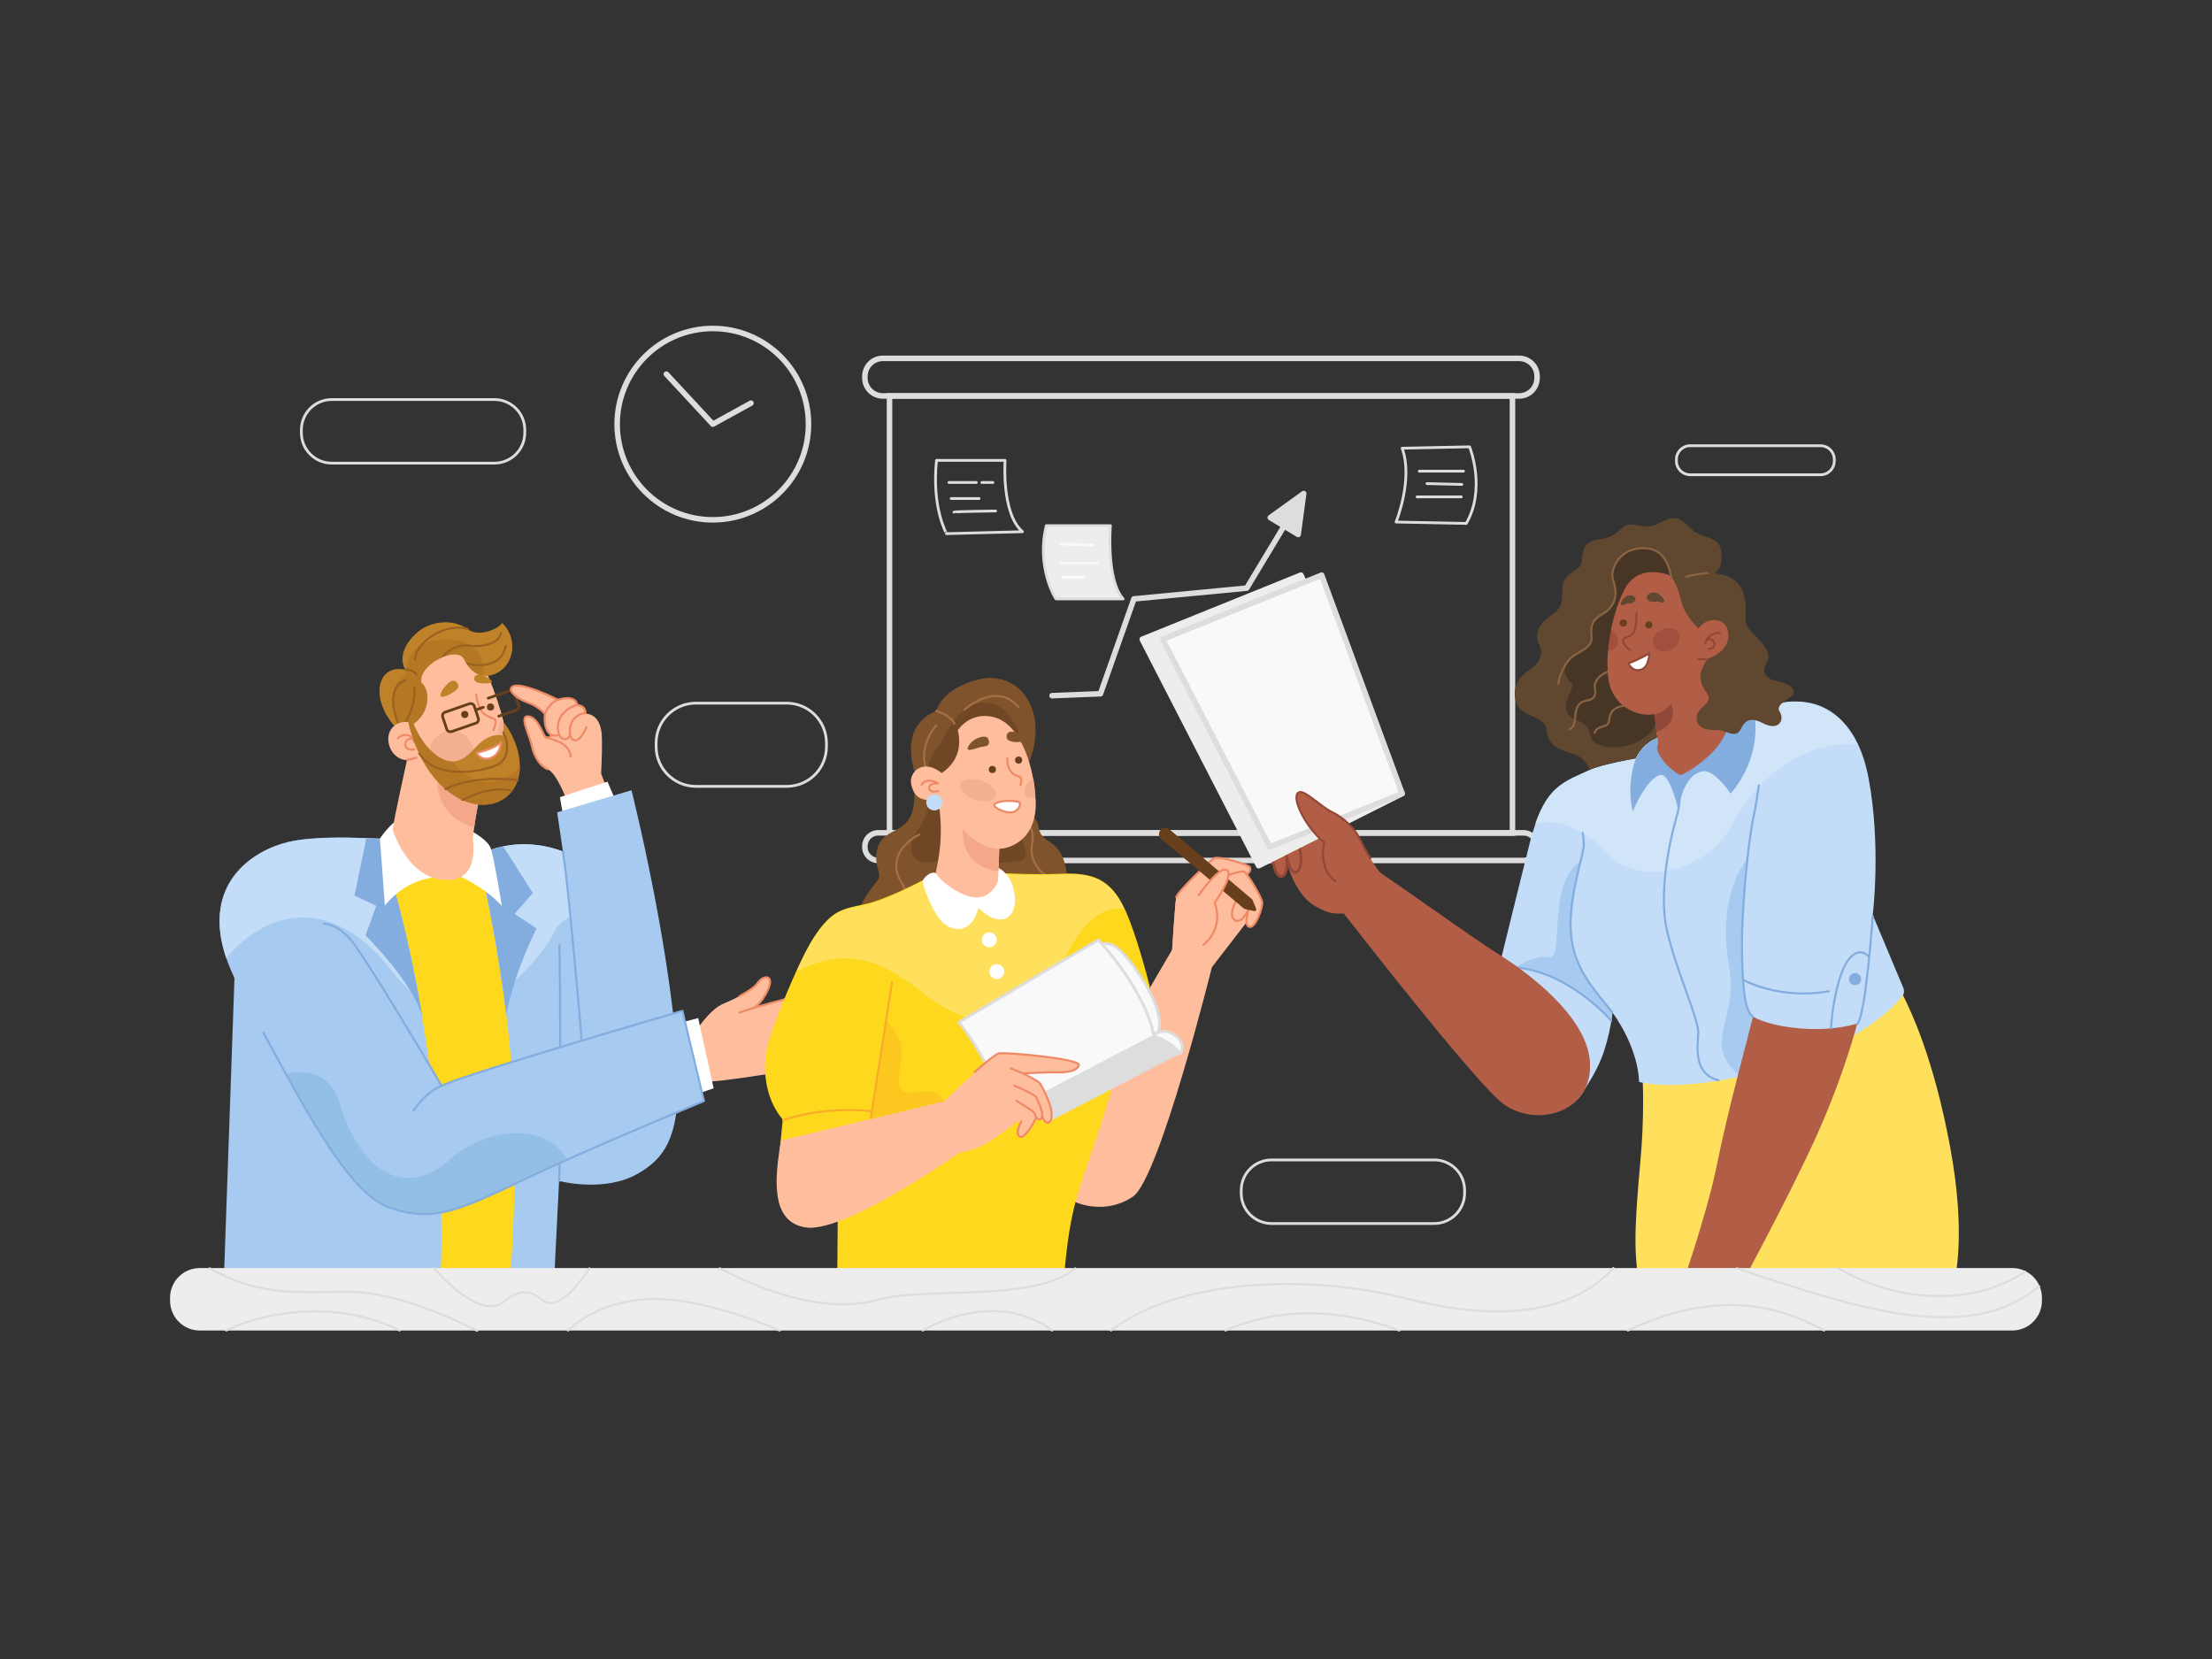 <?xml version="1.0" encoding="utf-8"?>
<!-- Generator: Adobe Illustrator 26.2.1, SVG Export Plug-In . SVG Version: 6.00 Build 0)  -->
<svg version="1.1" xmlns="http://www.w3.org/2000/svg" xmlns:xlink="http://www.w3.org/1999/xlink" x="0px" y="0px"
	 viewBox="0 0 800 600" style="enable-background:new 0 0 800 600;" xml:space="preserve">
<rect x="0" y="0" width="800" height="600" fill="#333333" stroke="none"/>
<style type="text/css">
	.st0{fill:#DDDDDD;}
	.st1{fill:none;stroke:#EDEDED;stroke-width:2;stroke-linecap:round;stroke-linejoin:round;stroke-miterlimit:10;}
	.st2{fill:none;stroke:#DDDDDD;stroke-linecap:round;stroke-linejoin:round;stroke-miterlimit:10;}
	.st3{fill:none;stroke:#DDDDDD;stroke-width:2;stroke-linecap:round;stroke-linejoin:round;stroke-miterlimit:10;}
	.st4{fill:#F9F9F9;stroke:#DDDDDD;stroke-linecap:round;stroke-linejoin:round;stroke-miterlimit:10;}
	.st5{fill:#F9F9F9;stroke:#EDEDED;stroke-linecap:round;stroke-linejoin:round;stroke-miterlimit:10;}
	.st6{fill:none;stroke:#EDEDED;stroke-linecap:round;stroke-linejoin:round;stroke-miterlimit:10;}
	.st7{fill:#DDDDDD;stroke:#DDDDDD;stroke-miterlimit:10;}
	.st8{fill:none;stroke:#F9F9F9;stroke-linecap:round;stroke-linejoin:round;stroke-miterlimit:10;}
	.st9{fill:#DDDDDD;stroke:#DDDDDD;stroke-linecap:round;stroke-linejoin:round;stroke-miterlimit:10;}
	.st10{fill:none;stroke:#DDDDDD;stroke-miterlimit:10;}
	.st11{fill:none;stroke:#DDDDDD;stroke-width:2;stroke-miterlimit:10;}
	.st12{fill:#EDEDED;stroke:#DDDDDD;stroke-linecap:round;stroke-linejoin:round;stroke-miterlimit:10;}
	.st13{fill:#DDDDDD;stroke:#DDDDDD;stroke-width:2;stroke-linecap:round;stroke-linejoin:round;stroke-miterlimit:10;}
	.st14{fill:none;stroke:#DDDDDD;stroke-width:3;stroke-linecap:round;stroke-linejoin:round;}
	.st15{fill:none;stroke:#DDDDDD;stroke-width:3;stroke-linecap:round;stroke-linejoin:round;stroke-dasharray:11.568,11.568;}
	.st16{fill:none;stroke:#DDDDDD;stroke-width:3;stroke-linecap:round;stroke-linejoin:round;stroke-dasharray:11.904,11.904;}
	.st17{fill:none;stroke:#DDDDDD;stroke-width:3;stroke-linecap:round;stroke-linejoin:round;stroke-dasharray:12.251,12.251;}
	.st18{fill:#F9F9F9;stroke:#EDEDED;stroke-width:2;stroke-linecap:round;stroke-linejoin:round;stroke-miterlimit:10;}
	.st19{fill:#FFFFFF;stroke:#EDEDED;stroke-width:2;stroke-linecap:round;stroke-linejoin:round;stroke-miterlimit:10;}
	.st20{fill:#EDEDED;stroke:#EDEDED;stroke-width:2;stroke-linecap:round;stroke-linejoin:round;stroke-miterlimit:10;}
	.st21{fill:#EDEDED;stroke:#DDDDDD;stroke-width:2;stroke-linecap:round;stroke-linejoin:round;stroke-miterlimit:10;}
	.st22{fill:none;stroke:#EDEDED;stroke-width:1.81;stroke-linecap:round;stroke-linejoin:round;stroke-miterlimit:10;}
	.st23{fill:none;stroke:#DDDDDD;stroke-width:1.81;stroke-linecap:round;stroke-linejoin:round;stroke-miterlimit:10;}
	.st24{fill:#EDEDED;}
	.st25{fill:#EDEDED;stroke:#DDDDDD;stroke-miterlimit:10;}
	.st26{fill:none;stroke:#DDDDDD;stroke-width:1.882;stroke-linecap:round;stroke-linejoin:round;stroke-miterlimit:10;}
	.st27{fill:#F9F9F9;stroke:#DDDDDD;stroke-width:0.941;stroke-linecap:round;stroke-linejoin:round;stroke-miterlimit:10;}
	.st28{fill:#F9F9F9;stroke:#EDEDED;stroke-width:0.941;stroke-linecap:round;stroke-linejoin:round;stroke-miterlimit:10;}
	.st29{fill:none;stroke:#DDDDDD;stroke-width:0.941;stroke-linecap:round;stroke-linejoin:round;stroke-miterlimit:10;}
	.st30{fill:#FFFFFF;}
	.st31{fill:#DDDDDD;stroke:#DDDDDD;stroke-width:0.941;stroke-miterlimit:10;}
	.st32{fill:#F9F9F9;stroke:#DDDDDD;stroke-width:1.882;stroke-linecap:round;stroke-linejoin:round;stroke-miterlimit:10;}
	.st33{fill:none;stroke:#EDEDED;stroke-miterlimit:10;}
	.st34{fill:#DDDDDD;stroke:#EDEDED;stroke-linecap:round;stroke-linejoin:round;stroke-miterlimit:10;}
	.st35{fill:none;stroke:#DDDDDD;stroke-width:0.75;stroke-linecap:round;stroke-linejoin:round;stroke-miterlimit:10;}
	.st36{fill:#F9F9F9;stroke:#DDDDDD;stroke-width:0.75;stroke-linecap:round;stroke-linejoin:round;stroke-miterlimit:10;}
	.st37{fill:#FEBD9D;}
	.st38{fill:#83ADDF;}
	.st39{fill:#EDEDED;stroke:#DDDDDD;stroke-width:0.75;stroke-linecap:round;stroke-linejoin:round;stroke-miterlimit:10;}
	.st40{fill:#FED81D;}
	.st41{fill:#FFE05C;}
	.st42{fill:#A7CAF0;}
	.st43{fill:#C3DCF8;}
	.st44{fill:#D0E5F7;}
	.st45{fill:none;stroke:#83ADDF;stroke-width:0.75;stroke-linecap:round;stroke-linejoin:round;stroke-miterlimit:10;}
	.st46{fill:none;stroke:#F7AD2B;stroke-width:0.75;stroke-linecap:round;stroke-linejoin:round;stroke-miterlimit:10;}
	.st47{fill:#F4A789;}
	.st48{fill:#704725;}
	.st49{fill:none;stroke:#A56A3A;stroke-width:0.75;stroke-linecap:round;stroke-linejoin:round;stroke-miterlimit:10;}
	.st50{fill:#7F542D;}
	.st51{fill:#683F1D;}
	.st52{fill:none;stroke:#EF8A66;stroke-width:0.75;stroke-linecap:round;stroke-linejoin:round;stroke-miterlimit:10;}
	.st53{fill:#FEBD9D;stroke:#EF8A66;stroke-miterlimit:10;}
	.st54{fill:none;stroke:#91613D;stroke-width:0.75;stroke-linecap:round;stroke-linejoin:round;stroke-miterlimit:10;}
	.st55{fill:#93BEE5;}
	.st56{fill:#F4AF90;}
	.st57{fill:#BF8228;}
	.st58{fill:#B57724;}
	.st59{fill:none;stroke:#9B621F;stroke-width:0.75;stroke-linecap:round;stroke-linejoin:round;stroke-miterlimit:10;}
	.st60{fill:#FFFFFF;stroke:#EF8A66;stroke-width:0.75;stroke-linecap:round;stroke-linejoin:round;stroke-miterlimit:10;}
	.st61{fill:#FCC71F;}
	.st62{fill:#EDEDED;stroke:#EDEDED;stroke-linecap:round;stroke-linejoin:round;stroke-miterlimit:10;}
	.st63{fill:#DDDDDD;stroke:#F9F9F9;stroke-linecap:round;stroke-linejoin:round;stroke-miterlimit:10;}
	.st64{fill:none;stroke:#683F1D;stroke-linecap:round;stroke-linejoin:round;stroke-miterlimit:10;}
	.st65{fill:#B25E47;}
	.st66{fill:#914839;}
	.st67{fill:none;stroke:#F7AD2B;stroke-width:0.679;stroke-linecap:round;stroke-linejoin:round;stroke-miterlimit:10;}
	.st68{fill:none;stroke:#934735;stroke-width:0.679;stroke-linecap:round;stroke-linejoin:round;stroke-miterlimit:10;}
	.st69{fill:#A0503D;}
	.st70{fill:#FFEACC;}
	.st71{fill:#EDD6B7;}
	.st72{fill:#FFFFFF;stroke:#934735;stroke-width:0.679;stroke-linecap:round;stroke-linejoin:round;stroke-miterlimit:10;}
	.st73{fill:#FFFFFF;stroke:#683F1D;stroke-width:0.905;stroke-linecap:round;stroke-linejoin:round;stroke-miterlimit:10;}
	.st74{fill:none;stroke:#FFFFFF;stroke-width:0.75;stroke-linecap:round;stroke-linejoin:round;stroke-miterlimit:10;}
	.st75{fill:#F7AD2B;}
	.st76{fill:#B25E47;stroke:#934735;stroke-width:0.75;stroke-linecap:round;stroke-linejoin:round;stroke-miterlimit:10;}
	.st77{fill:#604730;}
	.st78{fill:#473526;}
	.st79{fill:none;stroke:#934735;stroke-width:0.75;stroke-linecap:round;stroke-linejoin:round;stroke-miterlimit:10;}
	.st80{fill:#FFFFFF;stroke:#934735;stroke-width:0.75;stroke-linecap:round;stroke-linejoin:round;stroke-miterlimit:10;}
	.st81{fill:#F9F9F9;}
	.st82{fill:none;stroke:#83ADDF;stroke-width:0.715;stroke-linecap:round;stroke-linejoin:round;stroke-miterlimit:10;}
	.st83{fill:none;stroke:#91613D;stroke-width:0.715;stroke-linecap:round;stroke-linejoin:round;stroke-miterlimit:10;}
	.st84{fill:#DDDDDD;stroke:#EDEDED;stroke-width:0.953;stroke-linecap:round;stroke-linejoin:round;stroke-miterlimit:10;}
	.st85{fill:#B25E47;stroke:#934735;stroke-width:0.715;stroke-linecap:round;stroke-linejoin:round;stroke-miterlimit:10;}
	.st86{fill:none;stroke:#EDEDED;stroke-width:0.953;stroke-linecap:round;stroke-linejoin:round;stroke-miterlimit:10;}
	.st87{fill:none;stroke:#F7AD2B;stroke-width:0.715;stroke-linecap:round;stroke-linejoin:round;stroke-miterlimit:10;}
	.st88{fill:none;stroke:#EDEDED;stroke-width:1.906;stroke-linecap:round;stroke-linejoin:round;stroke-miterlimit:10;}
	.st89{fill:none;stroke:#934735;stroke-width:0.715;stroke-linecap:round;stroke-linejoin:round;stroke-miterlimit:10;}
	.st90{fill:#FFFFFF;stroke:#934735;stroke-width:0.715;stroke-linecap:round;stroke-linejoin:round;stroke-miterlimit:10;}
	.st91{fill:none;stroke:#DDDDDD;stroke-width:0.953;stroke-linecap:round;stroke-linejoin:round;stroke-miterlimit:10;}
	.st92{fill:none;stroke:#683F1D;stroke-miterlimit:10;}
	.st93{fill:none;stroke:#A56F42;stroke-width:0.75;stroke-linecap:round;stroke-linejoin:round;stroke-miterlimit:10;}
	.st94{fill:#B25E47;stroke:#934735;stroke-width:0.75;stroke-miterlimit:10;}
	.st95{clip-path:url(#SVGID_00000149354247363091417390000001066606256267120543_);}
	.st96{fill:none;stroke:#FFFFFF;stroke-miterlimit:10;}
	.st97{fill:#FEBD9D;stroke:#EF8A66;stroke-width:0.75;stroke-linecap:round;stroke-linejoin:round;stroke-miterlimit:10;}
	.st98{fill:none;stroke:#A56F42;stroke-width:0.615;stroke-linecap:round;stroke-linejoin:round;stroke-miterlimit:10;}
	.st99{fill:none;stroke:#EF8A66;stroke-width:0.615;stroke-linecap:round;stroke-linejoin:round;stroke-miterlimit:10;}
	.st100{fill:#FFFFFF;stroke:#EF8A66;stroke-width:0.615;stroke-linecap:round;stroke-linejoin:round;stroke-miterlimit:10;}
	.st101{fill:#FEBD9D;stroke:#EF8A66;stroke-width:0.615;stroke-linecap:round;stroke-linejoin:round;stroke-miterlimit:10;}
	.st102{fill:none;stroke:#F7AD2B;stroke-width:0.615;stroke-linecap:round;stroke-linejoin:round;stroke-miterlimit:10;}
	.st103{fill:#F9F9F9;stroke:#DDDDDD;stroke-width:0.82;stroke-linecap:round;stroke-linejoin:round;stroke-miterlimit:10;}
	.st104{fill:#DDDDDD;stroke:#DDDDDD;stroke-width:0.82;stroke-miterlimit:10;}
	.st105{fill:none;stroke:#FFFFFF;stroke-width:0.905;stroke-miterlimit:10;}
	.st106{fill:#F9F9F9;stroke:#DDDDDD;stroke-width:0.905;stroke-linecap:round;stroke-linejoin:round;stroke-miterlimit:10;}
	.st107{fill:none;stroke:#F7AD2B;stroke-width:0.553;stroke-linecap:round;stroke-linejoin:round;stroke-miterlimit:10;}
	.st108{fill:none;stroke:#934735;stroke-width:0.553;stroke-linecap:round;stroke-linejoin:round;stroke-miterlimit:10;}
	.st109{fill:#FFFFFF;stroke:#934735;stroke-width:0.553;stroke-linecap:round;stroke-linejoin:round;stroke-miterlimit:10;}
	.st110{fill:#F9F9F9;stroke:#DDDDDD;stroke-width:0.738;stroke-linecap:round;stroke-linejoin:round;stroke-miterlimit:10;}
	.st111{fill:none;stroke:#C6AB8B;stroke-width:0.75;stroke-linecap:round;stroke-linejoin:round;stroke-miterlimit:10;}
	.st112{fill:#B25E47;stroke:#934735;stroke-miterlimit:10;}
	.st113{fill:#F9F9F9;stroke:#DDDDDD;stroke-width:2;stroke-linecap:round;stroke-linejoin:round;stroke-miterlimit:10;}
	.st114{fill:none;stroke:#896442;stroke-width:0.75;stroke-linecap:round;stroke-linejoin:round;stroke-miterlimit:10;}
	.st115{fill:#DD6819;}
	.st116{fill:#CC5E0D;}
	.st117{fill:none;stroke:#FF79A0;stroke-width:0.679;stroke-linecap:round;stroke-linejoin:round;stroke-miterlimit:10;}
	.st118{fill:none;stroke:#91613D;stroke-width:0.679;stroke-linecap:round;stroke-linejoin:round;stroke-miterlimit:10;}
	.st119{fill:none;stroke:#83ADDF;stroke-width:0.679;stroke-linecap:round;stroke-linejoin:round;stroke-miterlimit:10;}
	.st120{fill:none;stroke:#EF8A66;stroke-width:0.679;stroke-linecap:round;stroke-linejoin:round;stroke-miterlimit:10;}
	.st121{fill:#FFFFFF;stroke:#EF8A66;stroke-width:0.679;stroke-linecap:round;stroke-linejoin:round;stroke-miterlimit:10;}
	.st122{fill:none;stroke:#FED81D;stroke-linecap:round;stroke-linejoin:round;stroke-miterlimit:10;}
	.st123{fill:#D39933;}
	.st124{fill:#C4892A;}
	.st125{fill:none;stroke:#EDB65F;stroke-width:0.75;stroke-linecap:round;stroke-linejoin:round;stroke-miterlimit:10;}
	.st126{fill:none;stroke:#FF8D8D;stroke-miterlimit:10;}
	.st127{fill:none;stroke:#DDDDDD;stroke-width:0.905;stroke-linecap:round;stroke-linejoin:round;stroke-miterlimit:10;}
	.st128{fill:#DDDDDD;stroke:#DDDDDD;stroke-width:0.905;stroke-miterlimit:10;}
	.st129{fill:none;stroke:#EDEDED;stroke-width:0.905;stroke-linecap:round;stroke-linejoin:round;stroke-miterlimit:10;}
	.st130{fill:#F9F9F9;stroke:#EDEDED;stroke-width:1.81;stroke-linecap:round;stroke-linejoin:round;stroke-miterlimit:10;}
	.st131{fill:#EDEDED;stroke:#EDEDED;stroke-width:1.81;stroke-linecap:round;stroke-linejoin:round;stroke-miterlimit:10;}
	.st132{fill:#F9F9F9;stroke:#DDDDDD;stroke-width:1.81;stroke-linecap:round;stroke-linejoin:round;stroke-miterlimit:10;}
	.st133{fill:#EDEDED;stroke:#F9F9F9;stroke-width:1.81;stroke-linecap:round;stroke-linejoin:round;stroke-miterlimit:10;}
	.st134{fill:none;stroke:#83ADDF;stroke-width:0.706;stroke-linecap:round;stroke-linejoin:round;stroke-miterlimit:10;}
	.st135{fill:none;stroke:#C3DCF8;stroke-width:0.706;stroke-linecap:round;stroke-linejoin:round;stroke-miterlimit:10;}
	.st136{fill:none;stroke:#F7AD2B;stroke-width:0.706;stroke-linecap:round;stroke-linejoin:round;stroke-miterlimit:10;}
	.st137{fill:none;stroke:#683F1D;stroke-width:0.941;stroke-miterlimit:10;}
	.st138{fill:#FFFFFF;stroke:#683F1D;stroke-width:0.941;stroke-linecap:round;stroke-linejoin:round;stroke-miterlimit:10;}
	.st139{fill:none;stroke:#EDEDED;stroke-width:1.882;stroke-linecap:round;stroke-linejoin:round;stroke-miterlimit:10;}
	.st140{fill:none;stroke:#934735;stroke-width:0.706;stroke-linecap:round;stroke-linejoin:round;stroke-miterlimit:10;}
	.st141{fill:#FFFFFF;stroke:#934735;stroke-width:0.706;stroke-linecap:round;stroke-linejoin:round;stroke-miterlimit:10;}
	.st142{fill:#B25E47;stroke:#934735;stroke-width:0.706;stroke-linecap:round;stroke-linejoin:round;stroke-miterlimit:10;}
	.st143{clip-path:url(#SVGID_00000082368888627599953920000009065366562472036499_);}
	.st144{fill:#FFFFFF;stroke:#683F1D;stroke-linecap:round;stroke-linejoin:round;stroke-miterlimit:10;}
	.st145{fill:none;stroke:#FF79A0;stroke-width:0.75;stroke-linecap:round;stroke-linejoin:round;stroke-miterlimit:10;}
	.st146{clip-path:url(#SVGID_00000083804209795802084350000006424902585870752417_);}
	.st147{fill:none;stroke:#C3DCF8;stroke-width:0.75;stroke-linecap:round;stroke-linejoin:round;stroke-miterlimit:10;}
	.st148{fill:none;stroke:#FED81D;stroke-width:0.941;stroke-linecap:round;stroke-linejoin:round;stroke-miterlimit:10;}
	.st149{clip-path:url(#SVGID_00000089575612432199079240000000432651636712974742_);fill:#A7CAF0;}
	.st150{clip-path:url(#SVGID_00000089575612432199079240000000432651636712974742_);fill:#C3DCF8;}
	.st151{clip-path:url(#SVGID_00000089575612432199079240000000432651636712974742_);fill:#93BEE5;}
	
		.st152{clip-path:url(#SVGID_00000089575612432199079240000000432651636712974742_);fill:none;stroke:#83ADDF;stroke-width:0.75;stroke-linecap:round;stroke-linejoin:round;stroke-miterlimit:10;}
	.st153{clip-path:url(#SVGID_00000089575612432199079240000000432651636712974742_);fill:#FFFFFF;}
	.st154{clip-path:url(#SVGID_00000089575612432199079240000000432651636712974742_);}
	.st155{clip-path:url(#SVGID_00000089575612432199079240000000432651636712974742_);fill:#B25E47;}
	.st156{clip-path:url(#SVGID_00000089575612432199079240000000432651636712974742_);fill:#914839;}
	.st157{fill:none;stroke:#EDEDED;stroke-width:1.639;stroke-linecap:round;stroke-linejoin:round;stroke-miterlimit:10;}
	.st158{fill:none;stroke:#DDDDDD;stroke-width:1.639;stroke-linecap:round;stroke-linejoin:round;stroke-miterlimit:10;}
	.st159{fill:none;stroke:#934735;stroke-width:0.615;stroke-linecap:round;stroke-linejoin:round;stroke-miterlimit:10;}
	.st160{fill:#B25E47;stroke:#934735;stroke-width:0.615;stroke-linecap:round;stroke-linejoin:round;stroke-miterlimit:10;}
	.st161{clip-path:url(#SVGID_00000057837511156982125430000010582326580329562757_);fill:#A7CAF0;}
	.st162{clip-path:url(#SVGID_00000057837511156982125430000010582326580329562757_);fill:#C3DCF8;}
	.st163{clip-path:url(#SVGID_00000057837511156982125430000010582326580329562757_);fill:#93BEE5;}
	
		.st164{clip-path:url(#SVGID_00000057837511156982125430000010582326580329562757_);fill:none;stroke:#83ADDF;stroke-width:0.615;stroke-linecap:round;stroke-linejoin:round;stroke-miterlimit:10;}
	.st165{clip-path:url(#SVGID_00000057837511156982125430000010582326580329562757_);fill:#FFFFFF;}
	.st166{clip-path:url(#SVGID_00000057837511156982125430000010582326580329562757_);}
	.st167{clip-path:url(#SVGID_00000057837511156982125430000010582326580329562757_);fill:#B25E47;}
	.st168{clip-path:url(#SVGID_00000057837511156982125430000010582326580329562757_);fill:#914839;}
	.st169{fill:none;stroke:#83ADDF;stroke-width:0.615;stroke-linecap:round;stroke-linejoin:round;stroke-miterlimit:10;}
	.st170{fill:#FFFFFF;stroke:#934735;stroke-width:0.615;stroke-linecap:round;stroke-linejoin:round;stroke-miterlimit:10;}
	.st171{clip-path:url(#SVGID_00000173872685490866270680000014618683593284672172_);}
	.st172{fill:#5C1A55;}
	.st173{fill:none;stroke:#91613D;stroke-width:0.706;stroke-linecap:round;stroke-linejoin:round;stroke-miterlimit:10;}
	.st174{fill:none;stroke:#EF8A66;stroke-width:0.706;stroke-linecap:round;stroke-linejoin:round;stroke-miterlimit:10;}
	.st175{fill:#FEBD9D;stroke:#EF8A66;stroke-width:0.706;stroke-linecap:round;stroke-linejoin:round;stroke-miterlimit:10;}
	.st176{clip-path:url(#SVGID_00000072974509990664058710000008656961502386961803_);}
	.st177{fill:none;stroke:#4BBAC2;stroke-width:0.75;stroke-linecap:round;stroke-linejoin:round;stroke-miterlimit:10;}
	.st178{fill:#F4F4F4;stroke:#DDDDDD;stroke-linecap:round;stroke-linejoin:round;stroke-miterlimit:10;}
	.st179{clip-path:url(#SVGID_00000150074503885613402960000009160307586658062983_);}
	.st180{fill:none;stroke:#FFFFFF;stroke-linecap:round;stroke-linejoin:round;stroke-miterlimit:10;}
	.st181{fill:none;stroke:#683F1D;stroke-width:0.75;stroke-linecap:round;stroke-linejoin:round;stroke-miterlimit:10;}
	.st182{clip-path:url(#SVGID_00000065769675321513823830000005854352627209343926_);}
	.st183{fill:none;stroke:#DDDDDD;stroke-width:3;stroke-linecap:round;stroke-linejoin:round;stroke-miterlimit:10;}
</style>
<g id="background">
	<g>
		<g>
			<path class="st11" d="M551,301.2H317.6c-2.7,0-4.8,2.2-4.8,4.8v0.4c0,2.7,2.2,4.8,4.8,4.8H551c2.7,0,4.8-2.2,4.8-4.8v-0.4
				C555.9,303.4,553.7,301.2,551,301.2z"/>
			<path class="st11" d="M549.4,143.2H319.3c-3.6,0-6.5-2.9-6.5-6.5v-0.6c0-3.6,2.9-6.5,6.5-6.5h230.1c3.6,0,6.5,2.9,6.5,6.5v0.6
				C555.9,140.3,553,143.2,549.4,143.2z"/>
			<rect x="321.7" y="143.2" class="st11" width="225.3" height="158.1"/>
			<g>
				<path class="st2" d="M530.3,189.3l-25.4-0.5c0,0,6.3-15.5,2.2-26.7l24.4-0.5c0,0,1.6,4,2.2,9.7c0,0,0,0,0,0
					C534.2,176.6,533.8,183.2,530.3,189.3z"/>
				<line class="st2" x1="513.3" y1="170.4" x2="529.3" y2="170.4"/>
				<line class="st2" x1="512.5" y1="179.7" x2="528.5" y2="179.7"/>
				<line class="st2" x1="516.1" y1="174.9" x2="528.7" y2="175.2"/>
			</g>
			<g>
				<path class="st2" d="M338.7,166.5h24.8c0,0-1.4,19.2,6.3,25.8l-27.5,0.7C342.4,193,336.9,183.9,338.7,166.5z"/>
				<line class="st2" x1="355.1" y1="174.5" x2="359.1" y2="174.5"/>
				<line class="st2" x1="343.2" y1="174.5" x2="353.1" y2="174.5"/>
				<line class="st2" x1="344" y1="180.3" x2="354.1" y2="180.3"/>
				<path class="st2" d="M345,185.2c0.2-0.2,15.1-0.4,15.1-0.4"/>
			</g>
			<g>
				<path class="st12" d="M378.4,190.1h23.2c0,0-1.6,19.6,4.6,26.5h-24.3C381.8,216.6,374.7,205.3,378.4,190.1z"/>
				<line class="st8" x1="383.5" y1="203.7" x2="396.9" y2="203.7"/>
				<line class="st8" x1="384.2" y1="208.8" x2="391.9" y2="208.8"/>
				<line class="st8" x1="383.5" y1="196.7" x2="395.5" y2="197.2"/>
			</g>
			<path class="st3" d="M380.5,251.6c0.2,0,17.5-0.7,17.5-0.7l12.1-34.3l40.8-3.9l19.5-32.4"/>
			<polygon class="st13" points="471.5,178.5 459.4,187.2 469.5,193.3 			"/>
			<circle class="st3" cx="257.8" cy="153.4" r="34.6"/>
			<polyline class="st3" points="241,135.3 257.8,153.4 271.6,145.8 			"/>
			<g>
				<path class="st10" d="M518.7,442.5h-58.8c-6.1,0-11-4.9-11-11v-1c0-6.1,4.9-11,11-11h58.8c6.1,0,11,4.9,11,11v1
					C529.7,437.5,524.8,442.5,518.7,442.5z"/>
				<path class="st10" d="M284.5,284.4h-32.8c-7.9,0-14.4-6.4-14.4-14.4v-1.3c0-7.9,6.4-14.4,14.4-14.4h32.8
					c7.9,0,14.4,6.4,14.4,14.4v1.3C298.9,278,292.5,284.4,284.5,284.4z"/>
				<path class="st10" d="M658.4,171.7h-47.1c-2.8,0-5-2.2-5-5v-0.5c0-2.8,2.2-5,5-5h47.1c2.8,0,5,2.2,5,5v0.5
					C663.4,169.5,661.2,171.7,658.4,171.7z"/>
				<path class="st10" d="M178.8,167.5H120c-6.1,0-11-4.9-11-11v-1c0-6.1,4.9-11,11-11h58.8c6.1,0,11,4.9,11,11v1
					C189.8,162.6,184.9,167.5,178.8,167.5z"/>
			</g>
		</g>
	</g>
</g>
<g id="Girl_R">
</g>
<g id="Man">
	<g id="body_37_">
		<g>
			<polygon class="st40" points="129.4,318.3 162.8,307.5 187.2,321.9 191.8,466.4 147.8,466.4 			"/>
			<path class="st42" d="M159.3,461.7H81l3.8-108c-1.2-2.5-2.2-5-3-7.3c-9.1-27,9.8-38.9,22.4-41.9c8.6-2,21.1-1.7,28.3-1.4
				c2.2,0.1,3.9,0.2,4.9,0.2c6.2,20.1,10.8,39.4,14,57.2c0.5,2.7,1,5.4,1.4,8.1c0,0,0,0,0,0.1C162,423.3,159.3,461.7,159.3,461.7z"
				/>
			<path class="st42" d="M230.8,424.4c-12.2,7.1-28.6,2.7-28.6,2.7l-1.8,36.1l-16,1c0,0,2.6-32.1,1.6-62.7
				c-0.4-10.8-1.5-22.8-2.9-34.6c-0.4-3-0.8-6-1.2-8.9c-2.6-18.6-6.1-36.3-9.1-48.4c3.1-1.8,6.2-2.9,9.2-3.5
				c11.5-2.5,21.3,1.8,21.7,1.9c0,0,0,0,0,0c0.7,4.4,1.7,13.4,2.7,23.5c2,20.3,4.1,44.8,4.1,44.8c2.1-30.3,31.4-31.9,34.8,13.9
				C245.4,411.8,240.1,419,230.8,424.4z"/>
			<g>
				<path class="st42" d="M230.2,388.5l-36.1,8.6l3.9-63.7l0.8-13.6l4.8-11.8c0,0,17.3,10.2,21.1,20.9c0.8,2.3,1.5,6.4,2.1,11.3
					C229.1,358.3,230.2,388.5,230.2,388.5z"/>
				<path class="st43" d="M226.9,340.2c-5.3-3.3-13.4-7.6-20.5-8.7l-8.3,2l0.8-13.6l4.8-11.8c0,0,17.3,10.2,21.1,20.9
					C225.5,331.2,226.2,335.2,226.9,340.2z"/>
			</g>
			<path class="st43" d="M137.4,303.3c6.2,20.1,10.8,39.4,14,57.2c-3.2-2.1-6.4-5.1-9.5-9.1c-20.8-27-44.1-23.6-60.1-4.9
				c-9.1-27,9.8-38.9,22.4-41.9c8.6-2,21.1-1.7,28.3-1.4C134.8,303.2,136.5,303.3,137.4,303.3z"/>
			<path class="st43" d="M206.3,331.5c-2.7,1.4-4.7,3.2-5.5,5c-2.3,4.7-9.4,14.9-18.9,21.5c-2.6-18.6-6.1-36.3-9.1-48.4
				c3.1-1.8,6.2-2.9,9.2-3.5c11.7-2.5,21.7,1.9,21.7,1.9C204.4,312.4,205.4,321.4,206.3,331.5z"/>
			<path class="st38" d="M152.9,368.6c-2.7-12.6-20.7-30.3-20.7-30.3l3.9-10.7l-7.9-3.7l4.3-20.7c2.2,0.1,3.9,0.2,4.9,0.2
				C144.7,326.5,149.6,348.6,152.9,368.6z"/>
			<path class="st38" d="M194.1,335.8c0,0-7.7,14.5-11,31.1c-2.7-21.8-6.8-43.3-10.3-57.3c3.1-1.8,6.2-2.9,9.2-3.5l10.7,16.9
				l-6.6,7.5L194.1,335.8z"/>
			<path class="st30" d="M142.4,297.5c-3.4,3.1-5,5.8-5,5.8l1.8,24.2c0,0,8-11,21.4-10.2L142.4,297.5z"/>
			<path class="st30" d="M171.2,301c0,0.2-4.5,16.1-4.5,16.1s8.7,3.9,14.8,10.5c0,0-2.9-17.8-4-20.8S171.2,301,171.2,301z"/>
			<path class="st45" d="M202.3,341.7c0.4,10.8,0.5,74.9-0.1,85.4"/>
		</g>
		<g>
			<path class="st37" d="M175.8,285.3l-2.4,4.7c0,0,0,0,0,0l-0.5,1c0,0,0,0,0,0s-0.9,4.4-1.4,8.2c-0.3,2-0.5,3.7-0.4,4.6
				c0.2,2.5,1.8,15.7-11.1,14.4c-12.9-1.3-18-18.1-18-18.1c0.5-4.2,5.2-25.2,5.2-25.2s4.9-11.8,19.8-9.7c10,1.4,9.2,12.6,7.6,19.8
				L175.8,285.3z"/>
			<path class="st47" d="M175.8,285.3l-2.4,4.7c0,0,0,0,0,0l-0.5,1c0,0,0,0,0,0s-0.9,4.4-1.4,8.2c-6.4-1.7-14.5-7.3-13.1-19.4
				l16.3,5.1L175.8,285.3z"/>
		</g>
	</g>
	<g id="head_35_">
		<path class="st57" d="M146.6,266.5c-13.8-11.5-11.1-26.7,0-24.3c0,0-4.1-5.9,4.1-13.3c4.8-4.3,13.1-5.4,18.7-1.2
			c3.7,2.8,10.9-0.2,12.2-2.4c6.8,6.6,3.7,18-5.2,19.1L146.6,266.5z"/>
		<path class="st58" d="M148,266.1c-7.7-8-8-18.3-1.1-22.1c0,0-1.4-11.5,12.1-12.7c14.6-1.3,19.2,9.7,13.2,17.8L148,266.1z"/>
		<g>
			<path class="st59" d="M156.7,245.8c1-8.1,6.7-12.9,12.7-12.3c6,0.7,11.1-1.1,11.8-4.5"/>
			<path class="st59" d="M165.8,239.3c0.5,0,14.6,5.2,17.1-5.6"/>
			<path class="st59" d="M145.9,262.5c0-0.2,4.8-7,3.9-13.7"/>
			<path class="st59" d="M146.2,265.8c-3.3-4.8-7.3-16.9,0.4-19.8"/>
			<path class="st59" d="M146.6,242.2c0.5-0.2,3,0.3,4,1.7"/>
			<path class="st59" d="M150,238.6c0.9-7.6,12.2-13.4,19.2-11.1"/>
		</g>
		<path class="st37" d="M183.5,270.2l-0.4,0.8l-7.3,14.3l-2.4,4.7c0,0,0,0,0,0l-0.5,1l-12.4-10.5l-8-6.8c-1.1,0.6-5.2,1.2-5.2,1.2
			c-2.3,0.1-5.4-1.6-6.5-5.2c-1.7-5.5,2.5-9.3,7-8.5c0.6,0.1,1.2,0.3,1.8,0.6c6.1-4.2,6.1-12.4,2.8-14.9c-1.2-6.6,13-13.5,15.4-8.5
			c3.3,7.1,8.7,6,8.7,6c2.7,6.4,4.4,11.8,5.4,15.8c0.1,0.3,0.2,0.7,0.2,1C183.5,267,183.5,270.1,183.5,270.2z"/>
		<circle class="st56" cx="163.3" cy="272.3" r="8"/>
		<path class="st56" d="M183.5,270.2l-0.4,0.8c-1.9-1.3-3.1-3.5-3.1-5.9c0-1.9,0.7-3.6,1.9-4.9c0.1,0.3,0.2,0.6,0.2,1
			C183.5,267,183.5,270.1,183.5,270.2z"/>
		<path class="st47" d="M175.8,285.3l-2.4,4.7c0,0,0,0,0,0l-0.5,1l-12.4-10.5L175.8,285.3z"/>
		<circle class="st51" cx="168.1" cy="258.4" r="1.3"/>
		<circle class="st51" cx="177.4" cy="255.7" r="1.3"/>
		<path class="st57" d="M171.5,245.5c-0.1,2.2,6,1.8,6.4,1.2C178.5,245.8,171.7,241.8,171.5,245.5z"/>
		<path class="st57" d="M159.3,251.2c-0.4,2.4,6.1-1.2,6.4-2.6c0.3-1.1-0.6-2.6-2-2.4C162.4,246.3,159.6,249.5,159.3,251.2z"/>
		<path class="st57" d="M188,277.3c0,1.2-0.1,2.3-0.4,3.5c-2.5,10.8-15.5,14.5-27.2,4c-9.9-8.8-12.7-23.6-12.7-23.6s0,0,0-0.1
			c0.6,0.1,1.2,0.3,1.8,0.6c0,0,2.5,6.8,7.6,10.9c2.2,1.8,4.3,2.8,6.4,2.8c2.6,0,5.2-1.4,8-4.6c5-5.6,8.8-5.1,10.2-4.8
			c0,0,0.7-2.3,0.4-4.8c0,0,0,0,0,0C184.2,263.5,188.1,270.3,188,277.3z"/>
		<path class="st52" d="M172.2,251.2c0.9,6.4,3.1,7.6,6.2,8.6c1.9,0.6,0,4.3,0,4.3"/>
		<path class="st60" d="M181.2,268.5c-0.6,6.8-7.4,7.3-8.8,3.7C172.4,272.2,178.2,271.2,181.2,268.5z"/>
		<path class="st52" d="M147.2,274.8c0,0,1.4,0,3.4-0.8"/>
		<path class="st52" d="M143.9,267.1c0.8-1.2,4.4-2.8,6,1.4"/>
		<path class="st52" d="M149.2,267.2c-3.5-0.5-3.7,4.8,0.6,3.8"/>
		<path class="st64" d="M172.2,261.5l-8.9,3.1c-0.7,0.2-1.4-0.1-1.7-0.8l-1.5-4.5c-0.2-0.7,0.1-1.4,0.8-1.7l8.9-3.1
			c0.7-0.2,1.4,0.1,1.7,0.8l1.5,4.5C173.2,260.5,172.9,261.2,172.2,261.5z"/>
		<path class="st64" d="M176.6,252.5l7.8-2.7c0.7-0.2,1.4,0.1,1.6,0.8l1.6,4.6c0.2,0.7-0.1,1.4-0.8,1.6l-6.4,2.2"/>
		<path class="st58" d="M188,277.3c0,1.2-0.1,2.3-0.4,3.5c-2.5,10.8-15.5,14.5-27.2,4c-9.9-8.8-12.7-23.6-12.7-23.6s0,0,0-0.1
			c0.6,0.1,1.2,0.3,1.8,0.6c0,0,2.5,6.8,7.6,10.9c2.2,1.8,4.3,2.8,6.4,2.8c5.4,6.1,9.5,8,14.4,7.3C183.2,282,186.4,279.1,188,277.3z
			"/>
		<path class="st59" d="M167.2,289.3c7.8-3.8,13.8-4.4,17.9-3.3"/>
		<path class="st59" d="M161.1,285.4c6.6-3.6,19-4.4,26.1-3.2"/>
		<path class="st59" d="M151.6,272.5c6.8,10.3,24.7,6.2,28.8,3.8c3.8-2.3,3.5-8.2,1.6-11.4v0"/>
		<path class="st64" d="M172,256.8c0,0,2.8-1,2.8-1"/>
	</g>
	<g id="hand_55_">
		<g>
			<path class="st37" d="M185.1,248.6c-1.1,1.3,1.6,3.9,5.7,5.4c4.1,1.4,6.4,4.2,6.4,4.2s-0.9,5.7,2.4,7.7c0,0-1.5,1.8-2.4,0.5
				c-0.9-1.2-2.9-7.7-6.6-7.3c-2.5,0.3,1.3,7.6,1.8,10.5c0.6,2.9,2.2,6.9,5.7,8.6s7.1,11.8,7.1,11.8s14.1-5.1,14.1-5.2
				c0-0.1-1.9-5-1.9-5s0.4-7.1,0.3-12.4c0-5.3-1.8-9.2-6.1-9.3c0,0,0.4-2.6-2.9-2.9c0,0-0.2-4-7-1.9
				C201.8,253.1,187.5,245.8,185.1,248.6z"/>
			<path class="st30" d="M203.7,294.7c-0.2-0.3-1.2-6.4-1.2-6.4l17.2-5.6l3,7L203.7,294.7z"/>
			<g>
				<path class="st52" d="M211.7,257.9c0,0,0.4-2.6-2.9-2.9c0,0-0.2-4-7-1.9c0,0-14.3-7.3-16.8-4.5c-1.1,1.3,1.6,3.9,5.7,5.4
					c4.1,1.4,6.4,4.2,6.4,4.2s-0.9,5.7,2.4,7.7c0,0-1.5,1.8-2.4,0.5c-0.9-1.2-2.9-7.7-6.6-7.3c-2.5,0.3,1.3,7.6,1.8,10.5
					c0.6,2.9,2.2,6.9,5.7,8.6"/>
				<path class="st52" d="M197.3,266.5c1.4,0.9,8.7,1.6,9.1,7.2"/>
				<path class="st52" d="M199.6,265.8c1.5,0.6,2.5-0.1,2.5-0.1"/>
				<path class="st52" d="M197.2,258.1c0.5-1.9,2.6-4.4,4.6-5"/>
				<path class="st52" d="M208.6,254.9c-6.1,2.1-7.1,6.6-6.8,9.1c0.3,2.5,1.4,3.5,2.8,3.3c0.9-0.1,1.3-0.9,1.6-1.5"/>
				<path class="st52" d="M211.7,257.9c-2.3,0.1-5.3,2-5.6,5.9c-0.3,3.6,1.6,4.5,3,3.6c1.5-0.9,3-4.4,3-4.4"/>
			</g>
		</g>
		<g>
			<path class="st42" d="M245.2,390.2c-1.8,28-32.1,23.1-34.8-13.9c0,0-2.1-24.5-4.1-44.8c-1-10-2-19-2.7-23.5l-2.1-14.2l26.9-8
				c0,0,5.3,21.1,9.9,46.7c1.9,10.6,3.7,22,5,32.9C244.6,375.3,245.1,383.5,245.2,390.2z"/>
			<path class="st45" d="M210.4,376.3c0,0-2.1-24.5-4.1-44.8c-1-10-2-19-2.7-23.5"/>
		</g>
	</g>
	<g id="hand_23_">
		<path class="st37" d="M251.6,373c0.1-0.2,5.1-7.9,9.8-9.9c4.7-2,10.9-5,12.8-7.8c2-2.8,6-2.8,3.5,2.7c-2.5,5.5-5.4,6.6-5.4,6.6
			s12.8-3.8,20.4-5.3c7.5-1.5,9.9,1.8,2.1,4.7c-7.7,2.9-12.5,5.8-12.5,5.8s13.1-1.7,18.5-1.6c5.4,0.1,7,3-0.3,4.8
			c4.9,0.1,5.7,2.9-0.2,4.2c-5.8,1.3-15.7,3.9-15.7,3.9s10.4-0.7,14.6,0c4.2,0.7,2,4-3.7,4.6c-5.7,0.6-36,6.1-40.7,5.4L251.6,373z"
			/>
		<path class="st52" d="M267.4,360.3c3-1.6,5.6-3.3,6.8-5c2-2.8,6-2.8,3.5,2.7c-2.5,5.5-5.4,6.6-5.4,6.6s12.8-3.8,20.4-5.3
			c7.5-1.5,9.9,1.8,2.1,4.7c-7.7,2.9-12.5,5.8-12.5,5.8s13.1-1.7,18.5-1.6c5.4,0.1,7,3-0.3,4.8c4.9,0.1,5.7,2.9-0.2,4.2
			c-5.8,1.3-15.7,3.9-15.7,3.9s10.4-0.7,14.6,0c4.2,0.7,2,4-3.7,4.6"/>
		<polygon class="st30" points="243.4,370.6 252.5,368.2 258.1,393.6 250.8,396.1 		"/>
		<g>
			<line class="st52" x1="267.5" y1="366.2" x2="272.3" y2="364.6"/>
			<line class="st52" x1="283.2" y1="375.5" x2="300.5" y2="373"/>
		</g>
		<path class="st42" d="M254.5,398.1c0,0-26.8,11.1-49.4,21.2c-5.6,2.5-10.9,4.9-15.5,7.1c-23.3,11-33.1,16-49.1,10.1
			c-11.3-4.2-23-22.4-37.1-48.1c-5.8-10.5-11.9-22.2-18.6-34.7c-3.3-12.8,17.6-22,32.2-19.7c0.1,0,4.5,0,9.1,5
			c5.6,5.9,33.5,53.7,33.5,53.7c9-4.4,87.1-27.1,87.1-27.1L254.5,398.1z"/>
		<path class="st55" d="M205.1,419.3c-5.6,2.5-10.9,4.9-15.5,7.1c-23.3,11-33.1,16-49.1,10.1c-11.3-4.2-23-22.4-37.1-48.1
			c7.4-1.7,16.1-0.7,19.7,11.3c6.8,23,23,34.5,39.6,19.7C175.6,407.9,197.1,405.5,205.1,419.3z"/>
		<path class="st45" d="M117,334c0,0,4.4,0,9.1,5c5.6,5.9,33.6,53.7,33.6,53.7c9-4.4,87.1-27.1,87.1-27.1l7.8,32.6
			c0,0-41.6,17.2-64.9,28.3c-23.3,11-33.1,16-49.1,10.1c-13.4-4.9-27.4-29.7-45.3-63.1"/>
		<path class="st45" d="M149.6,401.6c0,0,4.2-6.6,10.1-8.9"/>
	</g>
</g>
<g id="Girl_Mid">
	<g id="head_17_">
		<path class="st50" d="M309.5,335.2c0.2-7.7,5.4-13.6,7.7-16.5c2.3-2.9-1.4-5.1,0-11.3c2.2-9.6,13.5-4.2,13.5-19.7
			c0-4.8,1.1-5.8,1.1-5.8s-8.5-18.6,6.9-24.8c0,0,1.4-7.9,15.3-11.4s26.5,10.9,17.5,31.7l-0.7,16.5c0,0,4.2,0.5,4.9,5.5
			c1,7,9.9,2.6,10.4,20.7L309.5,335.2z"/>
		<path class="st48" d="M341.9,310.7c-6.9,2.1-12.4,1.8-12.4-4.4c0-5.8,7.2-8.9,6-18.4c-1.2-9.5,0.6-13.9,3.8-18
			c3.2-4.1,7.8-18,19.1-15.5c11.3,2.5,13,23,13,23l-6,19c0,0,7.3,10.2,5.2,13.8C368.5,313.9,341.9,310.7,341.9,310.7z"/>
		<g>
			<path class="st93" d="M369,297.3c0,0,5.7,0.1,4.3,7.4c-1.2,6,2.4,10.9,6.3,12.6"/>
			<path class="st93" d="M338.6,262.4c-6.4,7.4-3.9,14.9-3.9,14.9"/>
			<path class="st93" d="M332.5,301.8c-6.9,3.5-10.9,10.4-6.6,17.1c3,4.7,1.4,9,1.4,9"/>
			<path class="st93" d="M338.6,257.1c0,0,5.1,1.5,6.6,4.6"/>
			<path class="st93" d="M348.8,256.7c0,0,11.4-10.5,19.6-1"/>
		</g>
		<path class="st37" d="M374.6,290.2c0.2,13.2-8.8,16.6-13.2,16.8c0,0,0,0,0,0c-10,0.4-19.3-11-22.4-15.3c-0.1-0.9-0.2-1.8-0.4-2.7
			c-5.9,1.3-8.4-1.5-9.1-5.7c-0.7-4.2,4.5-9.1,11.1-3.7c6.2-4.3,7.1-10.2,5.8-15.5c0,0,4.6-7.2,13.5-4.6c7,2,11.8,11.5,13.7,21.9
			c0.4,2.4,0.7,4.8,0.8,7.1C374.6,289.1,374.6,289.6,374.6,290.2z"/>
		<path class="st50" d="M364.1,266.8c0.2,1.8,4.8,2,6.8,1C372.9,266.8,363.5,261.8,364.1,266.8z"/>
		<path class="st50" d="M350,270.6c-0.4,1.6,4.1-0.5,5.7-0.6c1.6-0.1,2.5-0.8,1.7-2.8C356.6,265.2,350.8,267.3,350,270.6z"/>
		<circle class="st51" cx="358.9" cy="278.3" r="1.3"/>
		<circle class="st51" cx="368.4" cy="274.9" r="1.3"/>
		<path class="st52" d="M364.3,274.2c-0.1,4,1.8,5.4,2.3,5.8c1.1,1.1,3.6,0,2.5,3.9"/>
		<path class="st60" d="M359.7,290.9c1.7-1.7,8.3-1.4,9-0.7c0.7,0.7-0.5,3.7-3.4,3.6C362.5,293.8,358.9,291.7,359.7,290.9z"/>
		<path class="st52" d="M333.3,283.8c1.5-2.2,4.7-1.5,5.9-0.4c-4.1-0.7-4.4,3.9,0.1,2.7"/>
		<path class="st56" d="M360.2,287.9c-0.6,1.9-4,2.4-7.6,1.3c-3.5-1.2-5.9-3.7-5.3-5.6c0.6-1.9,4-2.4,7.6-1.3
			C358.4,283.5,360.8,286,360.2,287.9z"/>
		<path class="st56" d="M374.5,288.5c-1.7,0.3-3.1,0-3.7-0.9c-1-1.5,0.2-4.2,2.9-6.2C374.1,283.7,374.4,286.1,374.5,288.5z"/>
		<path class="st43" d="M335,290.2c0,1.6,1.3,2.9,2.9,2.9c1.6,0,2.9-1.3,2.9-2.9c0-1.6-1.3-2.9-2.9-2.9
			C336.3,287.3,335,288.6,335,290.2z"/>
	</g>
	<g id="hand_25_">
		<path class="st37" d="M452.5,331.4l-14.2,18.4c0,0-19,76.6-28.6,83c-6.8,4.6-14.6,4.4-20.7,2c0,0,0-0.1,0-0.1
			c0-0.2-8.5-7.1-6.9-17.7c0.2-1,19.2-33.8,27.3-48.3c6.5-11.7,14.4-25,14.4-25L452.5,331.4z"/>
		<path class="st37" d="M423.9,343.7c0,0,1.1-17.3,1.5-19.2c0.4-1.9,12.1-13.2,13.7-14.1c1.7-0.9,12,2.2,12.8,3.1
			c0.8,0.9-0.1,3.2-2.9,3c-2.8-0.2-0.4,6.6-0.4,6.6s4.5,4.8,3.8,8.3c0,0-17.5,17.6-17.7,17.5C434.6,348.9,423.9,343.7,423.9,343.7z"
			/>
		<path class="st37" d="M423.9,343.7c0,0,1.1-17.3,1.5-19.2c0.4-1.9,12.1-13.2,13.7-14.1c1.7-0.9,12,2.2,12.8,3.1
			c0.8,0.9-0.1,3.2-2.9,3c-2.8-0.2-0.4,6.6-0.4,6.6s4.5,4.8,3.8,8.3c0,0-17.5,17.6-17.7,17.5C434.6,348.9,423.9,343.7,423.9,343.7z"
			/>
		<path class="st52" d="M425.4,324.5c0.4-1.9,12.1-13.2,13.7-14.1c1.7-0.9,12,2.2,12.8,3.1c0.8,0.9-0.1,3.2-2.9,3"/>
		<path class="st97" d="M442.1,317.4c0.2-0.4,6.7-2.6,7.8-2.2c1.1,0.4,6.4,9.3,6.6,11.1c0.2,1.8-2.4,9.6-4.7,8.9
			c-2.3-0.7,0.1-7.3,0.1-7.3L442.1,317.4z"/>
		<path class="st97" d="M446.6,332.8c1.9,1.2,4.1-1.6,5.3-4.9l-4.2-3.4C447.7,324.4,443.8,330.9,446.6,332.8z"/>
		<path class="st51" d="M452.9,325.3l1.4,3.4c0.2,0.4-0.2,0.9-0.7,0.8l-3.6-0.8l-30-25.3c-1-0.8-1.1-2.2-0.3-3.2l0,0
			c0.8-1,2.2-1.1,3.2-0.3L452.9,325.3z"/>
		<path class="st97" d="M433.5,323.8c3.4-4.9,7.1-8.7,8.9-9.2c2.7-0.7,3.3,2.6-3.1,11.9c0,0,3.8,8.6-4.1,15.3"/>
	</g>
	<g id="body_16_">
		<g>
			<path class="st40" d="M406.1,381c-0.2,1-1.7,3.8-2,4.7c-4.4,18.9-11.9,37.1-15.1,48.9c-0.9,3.3-1.6,6.9-2.2,10.4
				c-1.6,9.9-2.1,19.2-2.1,19.2l-73.1-1.4l-8.8-0.2l0.3-37.4l0.1-7.9c0,0-20.9-1.4-21.1-1c-0.2,0.4,1-11.4,1-11.4
				c-6.8-7.9-7.3-19.4-5.6-26.3c1.1-4.6,5.8-17.1,10.6-27.6c2.3-5.1,4.7-9.8,6.7-12.7c6-8.9,9.7-9.6,17.6-11.2
				c7.9-1.6,21.2-8.7,21.2-8.7l25.4-2.8c0,0,13.3,0.9,25.1,0.4c11.2-0.5,17.6,2.1,22.5,12.4c0.3,0.5,0.5,1.1,0.8,1.7
				c3.6,8.5,6.9,20.7,8.5,26.9C410.9,369.6,406.1,381,406.1,381z"/>
			<path class="st41" d="M406.6,328.7c-10.4-1.1-16.8,7.5-24.5,23.8c-9.1,19.4-28.9,22.1-47.9,6.9c-16.7-13.4-29-16.6-46.1-8.1
				c2.3-5.1,4.7-9.8,6.7-12.7c6-8.9,9.7-9.6,17.6-11.2c7.9-1.6,21.2-8.7,21.2-8.7l25.4-2.8c0,0,13.3,0.9,25.1,0.4
				C395.4,315.8,401.7,318.4,406.6,328.7z"/>
			<path class="st61" d="M313.7,412.2l6.8-43.3c1.9,2.9,7.1,6.9,5.4,15.1c-4.3,20.7,10,4.3,15.6,14.3
				C343.8,402.3,324.3,409.1,313.7,412.2z"/>
			<path class="st30" d="M338.5,315.8c-2-0.9-4.8,1.9-4.8,3c0,1,2.9,10,6.7,14.2c3.8,4.2,10.9,5.1,13.5-4.7c7.1,7.4,14,4.6,13.1-4.4
				c-1-9-7.4-10.7-7.4-10.7L338.5,315.8z"/>
			<g>
				<polyline class="st46" points="313.1,416.1 313.7,412.2 320.5,368.8 322.6,355.3 				"/>
				<path class="st46" d="M283.2,405.1c0,0,14.1-5.2,32.2-3.2"/>
			</g>
			<circle class="st30" cx="357.8" cy="339.9" r="2.7"/>
			<circle class="st30" cx="360.5" cy="351.4" r="2.7"/>
			<path class="st37" d="M289.1,443.3C289.1,443.3,289.1,443.3,289.1,443.3c-11.5-4-8-21.6-6.7-30.8l12.8-3.1l19.6-4.7
				C314.9,404.6,318.3,447.9,289.1,443.3z"/>
		</g>
		<g>
			<path class="st37" d="M361.4,307c0,0.2-0.2,4.8-0.3,8.1c-0.1,1.4-0.1,2.6-0.1,3.1c-0.1,1.5-3.3,7.8-10,6.1
				c-6.7-1.7-12.4-7.5-12.5-8.6c-0.2-1,2.9-9.7,1.3-23C345.6,285.9,362.8,290.2,361.4,307z"/>
			<path class="st47" d="M361.4,307c0,0-0.2,4.7-0.3,8.1c-4.6-0.6-13.4-3.4-12.9-15.2C350.2,302.8,356.8,307.2,361.4,307z"/>
		</g>
	</g>
	<g id="hand_24_">
		<g>
			<g>
				<g>
					<g>
						<path class="st81" d="M417.5,375.3c-0.2,0-0.3-0.1-0.4-0.2l-22.3-31.7c-0.1-0.1-0.1-0.3-0.1-0.4c0-0.1,0.1-0.3,0.2-0.3
							c1.3-0.8,3-1.5,4.7-1.5c3.6,0,7.3,3.4,12.7,11.6c10,15.3,6.8,21,5.6,22.3C417.8,375.2,417.6,375.3,417.5,375.3
							C417.5,375.3,417.5,375.3,417.5,375.3z"/>
						<path class="st0" d="M399.6,341.7c3.2,0,6.6,2.7,12.3,11.4c8.3,12.7,7.7,19.3,5.6,21.7l-22.3-31.7
							C396.7,342.3,398.2,341.7,399.6,341.7 M399.6,340.7L399.6,340.7c-1.8,0-3.5,0.8-4.9,1.6c-0.2,0.1-0.4,0.4-0.5,0.7
							c-0.1,0.3,0,0.6,0.2,0.8l22.3,31.7c0.2,0.2,0.5,0.4,0.8,0.4c0,0,0,0,0.1,0c0.3,0,0.6-0.1,0.7-0.3c1.3-1.4,4.7-7.3-5.5-22.9
							C407.2,344.1,403.4,340.7,399.6,340.7L399.6,340.7z"/>
					</g>
					<g>
						<path class="st81" d="M426.6,381.1c-0.1,0-0.2,0-0.3-0.1l-9.1-5.8c-0.1-0.1-0.2-0.2-0.2-0.4c0-0.2,0-0.3,0.2-0.4
							c1-0.9,2.3-1.4,3.6-1.4c1.9,0,3.8,0.9,5.3,2.6c2.5,2.8,1,5.2,1,5.3C426.9,381,426.8,381.1,426.6,381.1z"/>
						<path class="st0" d="M420.8,373.5c1.8,0,3.6,0.9,5,2.4c2.3,2.5,0.9,4.7,0.9,4.7l-9.1-5.8C418.4,373.9,419.6,373.5,420.8,373.5
							 M420.8,372.5c-1.5,0-2.8,0.5-3.9,1.5c-0.2,0.2-0.4,0.5-0.3,0.8c0,0.3,0.2,0.6,0.5,0.8l9.1,5.8c0.2,0.1,0.4,0.2,0.5,0.2
							c0.3,0,0.6-0.2,0.8-0.5c0.1-0.1,1.8-2.8-1-5.9C424.9,373.5,422.8,372.5,420.8,372.5L420.8,372.5z"/>
					</g>
				</g>
				<path class="st4" d="M346.8,369.7l50.4-29.8c0,0,16.8,17.6,20.2,34.9L364,402.6C364,402.6,358.1,383.5,346.8,369.7z"/>
			</g>
			<path class="st7" d="M366.5,401.3l12.9,3.8l47.2-24.5c0,0-3.9-4.3-9.1-5.8L366.5,401.3z"/>
		</g>
		<g>
			<path class="st37" d="M390.2,385.3c-0.5,2.3-5.1,2.8-7.9,2.6c-2.8-0.2-12.1,0.4-12.1,0.4s5.2,2.8,5.7,3.3
				c0.5,0.6,2.5,3.9,3.9,8.1c1.4,4.2,0.4,6.7-1,6.4c-1.4-0.3-1.8-2.5-1.8-2.5c-0.5,2.8-2.2,0.5-2.2,0.5c0,0.9-4.3,8.5-6,7
				c-1.7-1.5,0.7-5.4,0.7-5.4h-1.8c0,0-5.2,4.4-10.3,7.4c-5.1,3.1-10.6,3.9-10.6,3.9s-8.3,5.9-18.7,12.1
				c-12.9,7.7-29,16.1-36.8,14.8c-4.9-0.8-7.6-3.6-9-7.3c0,0,0,0,0,0c0-0.1,0-0.1-0.1-0.2c0-0.1-0.1-0.4-0.2-0.6
				c-1.2-4-3.8-21.2,32.9-31c0.1,0,0.2,0,0.2-0.1l26.4-6.4c5.5-5.6,17.7-16.5,19.7-17.1C363.2,380.5,390.7,383,390.2,385.3z"/>
			<g>
				<path class="st52" d="M369.4,405.6c0,0-2.4,3.9-0.7,5.4c1.7,1.5,6-6.1,6-7c0,0,1.7,2.3,2.2-0.5c0,0,0.5,2.2,1.8,2.5
					c1.4,0.3,2.4-2.2,1-6.4c-1.4-4.2-3.3-7.6-3.9-8.1c-0.5-0.5-5.7-3.3-5.7-3.3s9.4-0.5,12.2-0.4c2.8,0.2,7.4-0.4,7.9-2.6
					c0.5-2.3-27.1-4.8-29.1-4.2c-1,0.3-4.6,3.2-8.6,6.7"/>
				<g>
					<line class="st52" x1="370.2" y1="388.3" x2="365.5" y2="386.4"/>
					<path class="st52" d="M366.8,392.6c0,0,7.5,3.2,8,4.3c0.5,1.1,2.1,4.4,2.2,6.6"/>
					<path class="st52" d="M367.6,398.1c0,0,5.6,3.4,6.2,4.1c0.7,0.7,0.9,1.9,0.9,1.9"/>
				</g>
			</g>
		</g>
	</g>
</g>
<g id="Girl_L">
	<g id="body_14_">
		<path class="st41" d="M594.1,390.8c0,0,0.7,13.1-0.9,30c-1.5,16.9-2.7,31.1-0.5,42h114.2c0,0,4.4-16-1.7-48.5
			c-6.1-32.5-14.3-48.9-17-54.5L594.1,390.8z"/>
		<path class="st43" d="M688.2,360c-2.6,3.4-13.1,15.1-38.9,23.8c-0.4,0.1-0.8,0.3-1.2,0.4c-6.9,2.2-13.1,3.9-18.6,5.1
			c-24.8,5.5-36.7,2-36.7,2c-0.3-7.9-3.7-15.4-6.4-20.1c-1.8-3.1-3.2-5-3.2-5c-0.6,5.1-1.7,9.6-2.9,13.4c-2.5,8.1-7.8,14.9-7.5,15.1
			c-13.3,20.2-37.6-11.6-31.7-40.6c0,0,6.7-27.5,12-48.6c0.7-3,1.5-5.5,2.3-7.8c4.8-13.7,10.8-15.2,19.7-19.3
			c4.9-2.1,16.5-4.1,16.5-4.1c2.9-6,7.9-7.5,7.9-7.5l-0.3-2c1.7-0.2,3.4-0.4,5.2-0.7c1-0.1,2.1-0.3,3.1-0.5c0.1,0,0.2,0,0.4-0.1
			c0.5-0.1,1-0.1,1.5-0.2c1.8-0.3,3.7-0.6,5.5-1c0.6-0.1,1.2-0.2,1.7-0.3c0.4-0.1,0.9-0.2,1.3-0.3c7-1.4,13.9-3.2,19.3-5.4
			c0.8-0.3,1.6-0.6,2.4-0.9c0.2-0.1,0.5-0.2,0.7-0.2c0.2-0.1,0.4-0.1,0.5-0.2c0.3-0.1,0.6-0.2,0.9-0.2c0.3-0.1,0.6-0.2,0.9-0.2
			c0.1,0,0.3-0.1,0.5-0.1c0.3-0.1,0.7-0.1,1-0.2c0.1,0,0.2-0.1,0.3-0.1c0.3-0.1,0.7-0.1,1-0.2c0.1,0,0.3,0,0.4-0.1
			c0.1,0,0.1,0,0.2,0c0.3-0.1,0.7-0.1,1-0.1c0.4,0,0.7-0.1,1.1-0.1c0.1,0,0.2,0,0.3,0c0.4,0,0.8,0,1.2,0c9.4,0,17.4,5.1,22.3,15.3
			c1.7,3.6,3,7.7,3.9,12.5c4.6,24.4,1.5,49.4,1.5,49.4l11.2,26.7C688.7,358.7,688.6,359.4,688.2,360z"/>
		<path class="st44" d="M671.8,269.4c-19.1-2.1-36.9,12.5-44.9,28c-10.4,20.1-35.5,21.7-44.2,12.5c-5.8-6.2-15.5-14.4-27.4-12.1
			c4.8-13.7,10.8-15.2,19.7-19.3c4.8-2.1,16.1-4,16.5-4.1c0,0,0,0,0,0c2.9-6,7.9-7.5,7.9-7.5l-0.3-2c1.7-0.2,3.4-0.4,5.2-0.7
			c1-0.1,2.1-0.3,3.1-0.5c0.1,0,0.2,0,0.4-0.1c0.5-0.1,1-0.1,1.5-0.2c1.8-0.3,3.7-0.6,5.5-1c0.6-0.1,1.2-0.2,1.7-0.3
			c0.4-0.1,0.9-0.2,1.3-0.3c6-1.2,11.8-2.6,16.7-4.4c0.9-0.3,1.7-0.6,2.6-1c0.8-0.3,1.6-0.6,2.4-0.9c0.2-0.1,0.5-0.2,0.7-0.2
			c0.2-0.1,0.4-0.1,0.5-0.2c0.3-0.1,0.6-0.2,0.9-0.2c0.3-0.1,0.6-0.2,0.9-0.2c0.1,0,0.3-0.1,0.5-0.1c0.3-0.1,0.7-0.1,1-0.2
			c0.1,0,0.2-0.1,0.3-0.1c0.3-0.1,0.7-0.1,1-0.2c0.1,0,0.3,0,0.4-0.1c0.1,0,0.1,0,0.2,0c0.3-0.1,0.7-0.1,1-0.1
			c0.4,0,0.7-0.1,1.1-0.1c0.1,0,0.2,0,0.3,0c0.4,0,0.8,0,1.2,0C658.9,254.1,666.9,259.1,671.8,269.4z"/>
		<path class="st42" d="M583.1,366.2c-0.1,1-0.2,2-0.4,2.9c-0.5-0.6-15.7-17.8-34.7-19.2c3.6-2.1,8.6-4.6,12.1-3.7
			c6,1.4-1-27,11.6-34.8c-1.6,6.5-4.2,16.8-3.6,25.8C569,350.6,577.2,358.7,583.1,366.2z"/>
		<path class="st42" d="M650,378.4c0,0-0.1,2.4-0.7,5.3c-0.4,0.1-0.8,0.3-1.2,0.4c-6.9,2.2-13.1,3.9-18.6,5.1
			c-0.3-0.2-0.5-0.4-0.8-0.6c-13.2-11.5,0-19.6-3.3-38.8c-3.8-21.7,2.3-33.8,6.8-39.5c-1.1,10-2.1,23.2-2,33.1
			c0.2,16.6,1.5,22.6,4,24.3c3.3,1.9,8.6,3.3,14.6,4L650,378.4z"/>
		<path class="st38" d="M634.9,263.9c-0.2,13.9-9,23.1-9,23.1c-2.3-3.5-6.7-8.3-9.6-8.1c-7.9,0.7-9.3,14.2-9.3,14.2s-3-14-6.7-12.8
			c-5.2,1.7-9.8,13.2-9.8,13.2c-2.4-10.4,1-18.8,1.1-19.1c0,0,0,0,0,0c2.9-6,7.9-7.5,7.9-7.5l-0.3-2c1.7-0.2,3.4-0.4,5.2-0.7
			c1-0.1,2.1-0.3,3.1-0.5c0.1,0,0.2,0,0.4-0.1c0.5-0.1,1-0.1,1.5-0.2c1.8-0.3,3.7-0.6,5.5-1c0.6-0.1,1.2-0.2,1.7-0.3
			c0.4-0.1,0.9-0.2,1.3-0.3c6-1.2,11.8-2.6,16.7-4.4C634.8,259.5,634.9,261.6,634.9,263.9z"/>
		<path class="st65" d="M671.7,370.2c0,0-4.7,18.4-14.9,41c-10.2,22.6-30.7,60.2-30.7,60.2l-19.1-2.7c0,0,10.3-29.1,14-47.7
			c1.9-9.6,4.9-21.9,7.6-32.4c2.5-9.8,4.7-18,5.4-20.9c3.3,1.9,8.6,3.3,14.6,4C656.1,372.6,664.5,372.3,671.7,370.2z"/>
		<path class="st45" d="M671.8,370.2c3-3.2,5.5-38.9,5.5-38.9"/>
		<path class="st45" d="M636.1,284c0,0-1,7.9-2.1,12.3c-0.4,1.8-1.2,7.2-2,14c-1.1,10-2.1,23.2-2,33.1c0.2,16.6,1.5,22.6,4,24.3"/>
		<path class="st45" d="M630.5,354.4c0,0,13,7.3,30.9,4.1"/>
		<path class="st45" d="M662.2,371.9c0.3-6.9,2.6-20,6.3-24.8c4.2-5.3,7.4-1.1,7.4-1.1"/>
		<path class="st38" d="M668.7,354.1c0,1.2,1,2.2,2.2,2.2c1.2,0,2.2-1,2.2-2.2c0-1.2-1-2.2-2.2-2.2
			C669.7,351.9,668.7,352.9,668.7,354.1z"/>
		<path class="st45" d="M607.1,285.6c0.6,4.5,0.4,5.9-1.3,11.9c-1.7,6-6.1,25.4-2.9,39.1c3.4,14.7,11.5,32,11.3,37
			c-0.2,5-1.9,14.7,7.3,17.1"/>
		<path class="st45" d="M582.7,369.1C582.7,369.1,582.7,369.1,582.7,369.1c-0.5-0.6-15.7-17.8-34.7-19.2c-0.4,0-0.8-0.1-1.3-0.1"/>
		<path class="st45" d="M572.4,301.2c0,0,0.4,2.4,0.4,4.4c0,1-0.5,3.1-1.1,5.7c-1.6,6.5-4.2,16.8-3.6,25.8c0.9,13.5,9.1,21.5,15,29"
			/>
	</g>
	<g id="hand_9_">
		<path class="st65" d="M486.1,330.4c-4.9,0.2-6.6-0.5-10.8-2.9c-4.1-2.4-9.8-10-10.9-21.7l13.4-6.9
			C477.8,298.8,496.6,322.5,486.1,330.4z"/>
		<path class="st112" d="M459.6,307.7c1,6.6,2.3,9.5,3.9,9.3c1.6-0.2,2.9-4,0.9-11.2L459.6,307.7z"/>
		<path class="st112" d="M464.7,306.2c1,6.6,2.3,9.5,3.9,9.3c1.6-0.2,2.9-4,0.9-11.2L464.7,306.2z"/>
		<polygon class="st20" points="413.1,231.2 470.5,208 507.1,287 455.2,313.1 		"/>
		<polygon class="st113" points="420.5,231.2 478,208 507.1,287 459.2,306.3 		"/>
		<path class="st65" d="M478.8,304.7c-7.3-6.2-12-16.7-9.2-18.1c2.1-1.1,7.5,4.9,12.2,7.2c4.7,2.2,8.5,6.7,9.5,9
			c1.1,2.2,6.2,11.8,8.6,13.3c2.4,1.5,35.3,24.8,41.1,28.4c5.8,3.5,32.5,20.8,34,39.2c1.5,18.4-18.8,24.4-31.1,15.7
			c-9.3-6.5-55.3-65.7-57.8-68.9c0,0,3.3-7.4-3.2-11.7C479.2,316.2,477.7,311,478.8,304.7z"/>
		<path class="st79" d="M483,318.7c-3.8-2.5-5.3-7.7-4.1-14c-7.3-6.2-12-16.7-9.2-18.1c2.1-1.1,7.5,4.9,12.2,7.2
			c4.7,2.2,8.5,6.7,9.5,9c0.6,1.2,2.3,4.5,4.2,7.6"/>
	</g>
	<g id="head_15_">
		<path class="st65" d="M599.5,267c0.4,1.3,0,2.7,0,2.7s-0.9,1.2,1.4,4.6c2.3,3.4,6.2,5.9,6.9,6c0.7,0.2,14.8-7.7,17-17.3
			c0,0-6.2-17.7-1.5-20.9c4.6-3.2,11.4-26.2-9.1-20.3c0,0-3.9-18.5-16.7-17.2c-12.8,1.3-17.4,13.6-19.6,25.8
			c-2.2,12.2,3.6,32.5,13.2,31.7L599.5,267z"/>
		<path class="st69" d="M584.9,233.5c-1,2-3.9,2.5-6.3,1.2c-2.5-1.3-3.7-3.9-2.6-5.9c1-2,3.9-2.5,6.3-1.2S585.9,231.5,584.9,233.5z"
			/>
		<path class="st66" d="M598.2,258.5c0,0,3.9-0.9,6-4c0,0,4.3,7.5-6.3,10.7C597.9,265.1,595.5,259,598.2,258.5z"/>
		<path class="st77" d="M648.7,250.7c-0.2,1.8-6.9,3.8-5.1,6.6c2,3.1-0.3,7.1-5.7,4.4c-4.7-2.4-6.6-1.5-8.4,2.1
			c-1.7,3.6-5.4,0.1-8.9,0.2c-3.4,0.2-7.2-0.8-7-4.6c0.2-3.8,6.3-5,3.8-8.6c-2.5-3.6-4-6.6,0.2-12.6c0,0,7.6-2,7.5-8.6
			c-0.1-6.6-8.1-6.8-10.8-2.2c0,0-4.9-4.7-6.1-9.4c-1-4-2.2-7.6-3.8-9.3c-0.3-0.3-0.6-0.6-0.9-0.8c0,0-10.9-4.9-16.2,5.3
			c-5.3,10.2-8,28.9-4.5,36.5c3.5,7.6,11.3,9.4,15.3,8.5l0.5,3.7l0.7,4.9c0,0-5,1.5-7.9,7.5c0,0-11.7,1.9-16.5,4.1
			c0,0-1.4-4.3-5.6-5.6c-4.2-1.3-9.4-2.6-9.9-8.5c-0.5-5.9-9.1-4.3-11.1-10.4c-1.9-6,2.2-9.9,4.8-11.6c2.7-1.7,5.6-5.1,3.6-9.1
			c-2-4-0.1-7.7,4.4-10.7c4.5-3,3.8-6.2,3.9-9.6c0.1-4.2,3-5.4,5.8-7.5c3.1-2.3-1.3-9.1,7.5-10.3c4.8-0.7,5.5-1.8,9.1-4.7
			c2.7-2.2,7.2,1.6,12-0.9c4.8-2.5,7.2-3.5,11.6,1.2c4.3,4.7,10.7,2.3,11.5,8.9c0.8,6.3-2.2,7.6-2.4,7.8c0.2,0,8.7,0.1,10.6,7.7
			c2,7.7-1.5,9.1,3.3,14c4.8,4.8,6.9,7.3,4.7,11.2c-1.3,2.2-0.8,5.1,3.9,6S649,248.9,648.7,250.7z"/>
		<path class="st78" d="M587.4,213.4c-5.3,10.2-8,28.9-4.5,36.5c3.5,7.6,11.3,9.4,15.3,8.5l0.5,3.7c-3.6,7.2-13.1,9.2-18.9,7.7
			c-7.6-2-2-6.4-9.4-9.3c-8.8-3.4-0.3-11.5-1.9-13.2c-1.6-1.7-4.1-4.5-1.4-8.4c2.7-3.9,9-4.1,8.5-8.8c-0.5-4.7,0.6-6.3,3.9-8.2
			c6-3.5,5-9.1,3.9-12.3c-1.1-3.2,1.6-10.8,9.6-11.5c6.7-0.6,10,3.2,11.5,10.6c-0.3-0.3-0.6-0.6-0.9-0.8
			C603.6,208.1,592.6,203.2,587.4,213.4z"/>
		<g>
			<path class="st114" d="M604.5,208.9c-1.4-7.4-4.7-11.2-11.5-10.6c-8,0.7-10.8,8.3-9.6,11.5c1.2,3.2,2.1,8.9-3.9,12.3
				c-3.2,1.9-4.4,3.5-3.9,8.2c0.5,4.7-5.6,5-8.5,8.8c-3.3,4.4-3.5,8.3-3.5,8.3"/>
			<path class="st114" d="M581.4,243c-2.8,1-5,3.4-4.6,5.8c0.5,2.9-0.4,3.9-2.2,4.4c-1.8,0.5-3.6,0.4-4.5,3.5
				c-0.3,1.2-0.4,2.3-0.5,3.3c-0.2,1.6-0.4,2.9-2,3.8"/>
			<path class="st114" d="M609.8,208.6c1.9-0.7,7.1-1.4,7.8-1.3"/>
			<path class="st114" d="M576.7,265.1c1.1-3.4,5.1-1.2,5.3-4.9c0.3-3.7,3.5-4.9,5-4.8"/>
		</g>
		<path class="st79" d="M616.7,232.6c1.1-3.3,4.5-4.1,5.3-3.6"/>
		<path class="st79" d="M617.3,231.3c3.3-1,3.9,3.7,0.6,3.3"/>
		<path class="st77" d="M595.6,215.8c-0.4,1.5,1.8,2.1,3.3,1.8c1.5-0.4,2.2,0.8,2.9,0.2c0.6-0.6-0.9-2.6-2.7-3.3
			C597.6,214,595.9,214.6,595.6,215.8z"/>
		<path class="st77" d="M591.4,216.3c0.6,1.2-1.3,2.1-2.6,2c-1.3-0.1-1.8,1-2.4,0.5c-0.6-0.4,0.4-2.4,1.8-3.2
			C589.5,215,591,215.3,591.4,216.3z"/>
		<circle class="st51" cx="596.3" cy="226" r="1.3"/>
		<circle class="st51" cx="587.1" cy="225.3" r="1.3"/>
		<path class="st79" d="M589.6,235.1c-1.9-1.2-4-3.9-1.3-4.7c2.7-0.8,3.5-2,3.6-8.8"/>
		<path class="st80" d="M593.5,242.2c3-0.9,3-5.9,3-5.9s-4.1,2.4-7.6,3.6C589,239.9,590.2,243.2,593.5,242.2z"/>
		<path class="st79" d="M617.7,238.4c-2.1,0.1-3.5,0-3.5,0"/>
		<path class="st69" d="M598.2,233.7c1,2,3.9,2.5,6.3,1.2s3.7-3.9,2.6-5.9c-1-2-3.9-2.5-6.3-1.2
			C598.3,229.1,597.1,231.7,598.2,233.7z"/>
	</g>
</g>
<g id="foreground">
	<g>
		<path class="st24" d="M727.7,481.2H72.3c-6,0-10.8-4.8-10.8-10.8v-1c0-6,4.8-10.8,10.8-10.8h655.4c6,0,10.8,4.8,10.8,10.8v1
			C738.5,476.4,733.7,481.2,727.7,481.2z"/>
		<g>
			<path class="st35" d="M81.8,481.2c17.3-8.3,43.1-10.1,62.7,0"/>
			<path class="st35" d="M75.8,458.7c17.1,9.5,28.5,8.7,49.6,8.5c15.7-0.2,34.6,7.8,47.2,14.1"/>
			<path class="st35" d="M157,458.7c12.4,13.9,21,15.7,25.2,12.1c4.4-3.8,9-4.9,13.7-0.8c5.4,4.7,13-4.8,17.3-11.3"/>
			<path class="st35" d="M205.4,481.2c5-4.6,13.9-10.3,27.9-11.3c16.5-1.1,37.5,6.5,48.7,11.3"/>
			<path class="st35" d="M260.3,458.7c19.4,10.2,40.5,16.1,57.6,11.3c16.7-4.7,56.5,1.1,71-11.3"/>
			<path class="st35" d="M333.7,481.2c12.4-7.1,31.7-11.4,46.8,0"/>
			<path class="st35" d="M401.8,481.2c23.1-17.9,69.1-21.2,107.5-11.4c45.5,11.6,65.9-1.8,74.2-11.2"/>
			<path class="st35" d="M443.2,481.2c16.7-7.5,39.2-9,62.9,0"/>
			<path class="st35" d="M588.7,481.2c27.9-13,50.3-11.5,71,0"/>
			<path class="st35" d="M628.2,458.7c46,15.5,84.2,27.4,109.3,6.5"/>
			<path class="st35" d="M664.9,458.7c23.4,13.7,50.7,12.7,67.5,1.2"/>
		</g>
	</g>
</g>
<g id="Man_R">
</g>
<g id="Girl">
</g>
<g id="boy">
</g>
<g id="Man_Top">
</g>
<g id="Man_Bottom">
</g>
<g id="Man_L">
</g>
<g id="boy_R">
</g>
<g id="girl">
</g>
<g id="boy_L">
</g>
<g id="Man_mid">
</g>
</svg>
